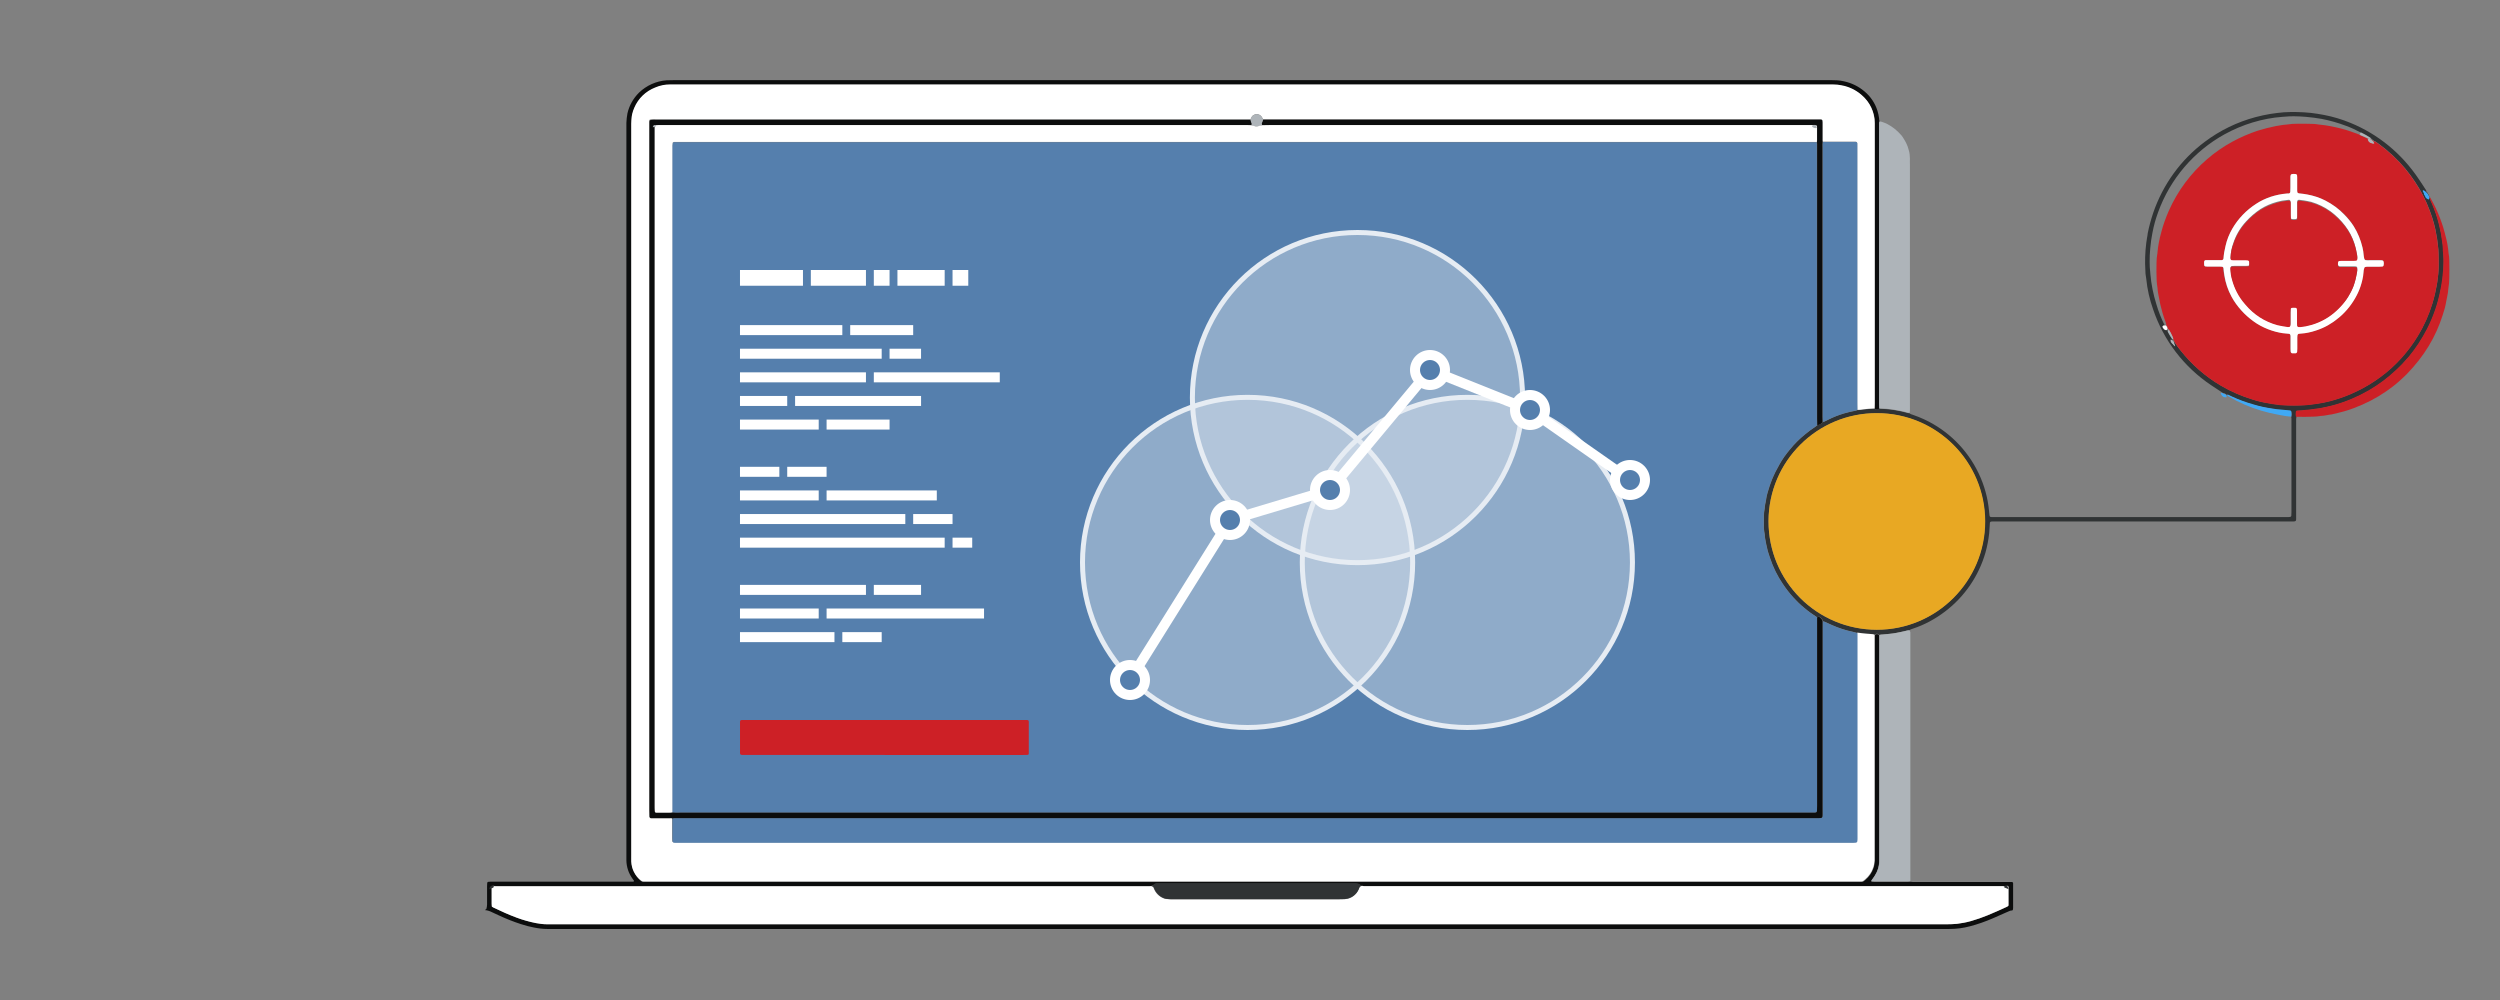 <?xml version="1.0" encoding="UTF-8"?>
<svg width="250px" height="100px" viewBox="0 0 250 100" version="1.1" xmlns="http://www.w3.org/2000/svg" xmlns:xlink="http://www.w3.org/1999/xlink">
    <rect x="0" y="0" width="250" height="100" fill="#808080" stroke="none"/>
    <!-- Generator: Sketch 55.2 (78181) - https://sketchapp.com -->
    <title>img-icon-product-intent-light</title>
    <desc>Created with Sketch.</desc>
    <g id="img-icon-product-intent-light" stroke="none" stroke-width="1" fill="none" fill-rule="evenodd">
        <g id="img-intent-data-icon" transform="translate(146.5, 50.5) scale(-1, 1) translate(-146.5, -50.5) translate(48, 8)">
            <path d="M57.048,4.14 C57.078,4.037 57.092,3.934 57.092,3.832 C57.122,3.582 57.18,3.318 57.254,3.083 C57.489,2.32 57.944,1.644 58.546,1.145 C59.133,0.646 59.838,0.294 60.601,0.132 C60.836,0.073 61.071,0.044 61.306,0.029 C61.482,0.015 61.643,0.015 61.82,0.015 L62.392,0.015 L156.024,0.015 L177.619,0.015 C177.854,0.015 178.104,0.015 178.339,0.029 C179.366,0.103 180.35,0.543 181.098,1.263 C181.671,1.835 182.082,2.554 182.258,3.347 C182.317,3.655 182.346,3.964 182.361,4.272 L182.361,4.683 L182.361,77.645 L182.361,78.056 C182.346,78.702 182.141,79.319 181.774,79.832 C181.715,79.921 181.656,79.994 181.598,80.082 C181.598,80.082 181.612,80.111 181.612,80.126 C181.612,80.141 181.627,80.155 181.642,80.155 C181.671,80.155 181.715,80.17 181.744,80.17 L195.676,80.17 C195.852,80.155 196.014,80.17 196.19,80.185 C196.234,80.199 196.278,80.244 196.278,80.288 C196.278,80.39 196.293,80.493 196.293,80.596 L196.293,82.446 C196.293,82.578 196.322,82.725 196.351,82.857 C196.366,82.915 196.41,82.93 196.454,82.945 L196.454,83.047 C196.44,83.047 196.425,83.018 196.41,83.018 C196.263,83.047 196.117,83.077 195.984,83.136 L195.192,83.503 C194.443,83.855 193.68,84.163 192.902,84.413 C192.476,84.56 192.05,84.662 191.61,84.75 C191.169,84.839 190.729,84.897 190.288,84.897 L189.775,84.897 L50.413,84.897 L50.046,84.897 C49.356,84.897 48.68,84.809 48.02,84.633 C47.227,84.427 46.449,84.149 45.7,83.826 C45.319,83.664 44.952,83.488 44.57,83.326 C44.408,83.253 44.262,83.194 44.1,83.121 C44.012,83.077 43.909,83.047 43.807,83.047 C43.748,83.047 43.718,83.003 43.704,82.945 C43.704,82.901 43.689,82.842 43.689,82.798 L43.689,80.478 L43.689,80.332 C43.689,80.258 43.748,80.199 43.807,80.199 L44.262,80.199 L53.437,80.199 C53.628,80.214 53.819,80.199 53.995,80.17 C54.068,80.17 54.127,80.185 54.2,80.185 L55.022,80.185 L57.547,80.185 C57.65,80.185 57.753,80.17 57.856,80.17 L57.885,80.082 C57.768,79.921 57.636,79.759 57.533,79.583 C57.254,79.142 57.092,78.643 57.092,78.13 L57.092,77.513 L57.092,56.3 L57.092,55.536 C57.136,55.463 57.21,55.419 57.283,55.419 C57.386,55.404 57.474,55.463 57.518,55.536 L57.518,56.094 L57.518,77.586 L57.518,78.1 C57.533,78.364 57.577,78.614 57.665,78.849 C57.812,79.289 58.091,79.671 58.443,79.979 C58.707,80.199 58.678,80.199 58.986,80.199 L180.643,80.199 C180.731,80.199 180.82,80.17 180.878,80.111 C181.465,79.642 181.818,78.952 181.847,78.203 C181.862,77.968 181.847,77.718 181.847,77.484 L181.847,4.933 L181.847,4.419 C181.847,4.301 181.847,4.184 181.832,4.066 C181.818,3.641 181.715,3.215 181.539,2.819 C181.142,1.894 180.394,1.16 179.454,0.807 C178.984,0.617 178.471,0.514 177.957,0.499 L61.687,0.499 C61.394,0.499 61.1,0.528 60.821,0.587 C60.073,0.719 59.383,1.057 58.81,1.556 C57.988,2.246 57.503,3.274 57.503,4.36 L57.503,4.668 L57.503,32.385 C57.503,32.561 57.503,32.723 57.518,32.899 L57.386,32.958 C57.327,32.987 57.254,32.987 57.195,32.958 L57.063,32.899 C57.063,32.708 57.078,32.517 57.078,32.341 L57.078,4.815 L57.078,4.345 C57.063,4.257 57.063,4.199 57.048,4.14 Z M44.394,80.596 C44.364,80.581 44.335,80.581 44.306,80.566 C44.232,80.552 44.159,80.596 44.13,80.669 L44.13,82.211 L44.13,82.519 C44.13,82.578 44.174,82.607 44.218,82.636 C44.232,82.651 44.247,82.651 44.262,82.666 C44.922,82.959 45.568,83.268 46.229,83.532 C46.772,83.752 47.315,83.943 47.873,84.104 C48.328,84.237 48.798,84.325 49.282,84.383 C49.62,84.413 49.972,84.427 50.31,84.427 L190.259,84.427 C190.641,84.427 191.008,84.383 191.389,84.31 C192.05,84.178 192.696,84.002 193.313,83.767 C194.105,83.473 194.869,83.136 195.617,82.769 C195.661,82.739 195.706,82.71 195.75,82.695 C195.779,82.68 195.808,82.651 195.808,82.622 C195.808,82.534 195.823,82.446 195.823,82.372 L195.823,80.669 C195.808,80.596 195.72,80.552 195.647,80.566 C195.617,80.566 195.588,80.581 195.559,80.596 C195.515,80.611 195.456,80.611 195.412,80.611 L194.942,80.611 L130.48,80.611 L130.01,80.611 C129.966,80.611 129.908,80.596 129.864,80.596 C129.79,80.552 129.687,80.552 129.629,80.493 C129.541,80.405 129.423,80.361 129.306,80.376 L109.384,80.376 C109.34,80.376 109.282,80.376 109.237,80.39 C109.193,80.405 109.135,80.42 109.091,80.434 C109.003,80.522 108.9,80.581 108.782,80.611 C108.738,80.625 108.68,80.625 108.636,80.64 L108.166,80.64 L45.01,80.64 L44.555,80.64 C44.497,80.625 44.453,80.611 44.394,80.596 Z" id="Shape" fill="#0C0D0D" fill-rule="nonzero"></path>
            <path d="M57.518,55.492 C57.474,55.404 57.371,55.36 57.283,55.375 C57.21,55.375 57.136,55.419 57.092,55.492 C56.975,55.463 56.858,55.448 56.74,55.448 C56.285,55.404 55.83,55.375 55.375,55.287 C55.066,55.228 54.773,55.169 54.479,55.096 C54.347,55.052 54.215,55.022 54.083,55.022 C53.965,54.949 53.833,54.905 53.701,54.861 C52.541,54.479 51.47,53.892 50.501,53.158 C48.548,51.675 47.124,49.605 46.449,47.242 C46.273,46.611 46.155,45.979 46.082,45.333 C46.053,44.981 46.023,44.614 46.009,44.262 C45.994,44.218 45.965,44.174 45.906,44.159 C45.832,44.159 45.774,44.144 45.7,44.144 L45.128,44.144 L16.134,44.144 L15.62,44.144 C15.473,44.144 15.385,44.1 15.385,43.939 L15.385,43.469 L15.385,34.367 L15.385,33.912 C15.385,33.839 15.37,33.78 15.356,33.706 C15.385,33.545 15.385,33.369 15.37,33.193 C15.37,33.178 15.37,33.163 15.356,33.149 C15.326,33.119 15.312,33.09 15.282,33.09 C15.106,33.075 14.945,33.075 14.769,33.06 C14.592,33.046 14.387,33.016 14.211,33.002 C13.814,32.987 13.433,32.899 13.036,32.855 C12.552,32.752 12.067,32.664 11.583,32.532 C10.364,32.194 9.19,31.695 8.089,31.064 C7.105,30.491 6.195,29.816 5.373,29.038 C4.918,28.598 4.478,28.142 4.066,27.658 C3.377,26.821 2.775,25.926 2.29,24.957 C1.63,23.694 1.174,22.344 0.91,20.949 C0.851,20.699 0.807,20.45 0.778,20.186 C0.749,19.995 0.719,19.819 0.705,19.628 C0.69,19.422 0.661,19.217 0.646,19.011 C0.631,18.908 0.631,18.806 0.631,18.703 C0.602,18.16 0.617,17.602 0.675,17.059 L0.675,16.956 C0.69,16.633 0.719,16.31 0.778,15.987 C0.822,15.576 0.896,15.18 0.998,14.783 C1.145,14.152 1.321,13.521 1.556,12.919 C1.688,12.566 1.835,12.214 1.997,11.877 C2.026,11.818 2.041,11.744 2.026,11.671 L2.026,11.671 C2.114,11.642 2.158,11.554 2.129,11.465 L2.129,11.465 C2.217,11.436 2.261,11.348 2.246,11.26 L2.246,11.275 C2.334,11.231 2.393,11.142 2.378,11.04 C2.628,10.658 2.877,10.262 3.142,9.88 C4.83,7.355 7.193,5.417 9.953,4.287 C10.805,3.934 11.686,3.67 12.596,3.494 C13.036,3.406 13.477,3.347 13.917,3.288 C14.827,3.2 15.737,3.171 16.633,3.23 C17.073,3.274 17.514,3.318 17.954,3.391 C18.468,3.479 18.967,3.582 19.452,3.714 C21.272,4.199 22.99,5.035 24.502,6.166 C26.909,7.957 28.715,10.453 29.684,13.301 C29.904,13.961 30.095,14.651 30.227,15.326 C30.256,15.649 30.345,15.972 30.374,16.295 C30.491,17.22 30.521,18.145 30.462,19.07 C30.462,19.275 30.447,19.481 30.403,19.687 C30.389,19.76 30.389,19.819 30.374,19.892 C30.271,20.934 30.036,21.962 29.684,22.946 C28.642,26.043 26.601,28.7 23.885,30.521 C23.489,30.785 23.078,31.049 22.681,31.313 C22.579,31.299 22.476,31.343 22.432,31.431 L22.432,31.431 C22.329,31.446 22.329,31.446 22.314,31.519 L22.314,31.519 C22.27,31.504 22.212,31.504 22.168,31.519 L21.801,31.695 C21.096,32.018 20.377,32.282 19.642,32.488 C19.026,32.664 18.38,32.796 17.749,32.899 C17.47,32.958 17.176,32.987 16.883,33.002 C16.574,33.031 16.266,33.06 15.972,33.09 C15.928,33.104 15.884,33.134 15.87,33.193 C15.84,33.369 15.84,33.53 15.87,33.706 C15.87,33.765 15.855,33.809 15.855,33.853 L15.855,34.161 L15.855,43.219 C15.855,43.337 15.855,43.454 15.87,43.586 C15.884,43.63 15.914,43.674 15.972,43.689 C16.031,43.689 16.075,43.704 16.119,43.704 L45.289,43.704 L45.862,43.704 C46.009,43.704 46.038,43.645 46.053,43.513 C46.067,43.381 46.082,43.249 46.097,43.102 C46.214,41.795 46.566,40.533 47.124,39.358 C48.255,36.965 50.193,35.042 52.6,33.927 C52.953,33.765 53.32,33.618 53.701,33.486 C53.833,33.457 53.965,33.398 54.068,33.325 C54.186,33.325 54.303,33.295 54.421,33.251 C54.817,33.149 55.213,33.06 55.624,33.002 C56.109,32.928 56.608,32.884 57.107,32.87 L57.239,32.928 C57.298,32.958 57.371,32.958 57.43,32.928 L57.562,32.87 C57.929,32.884 58.311,32.914 58.678,32.958 C58.883,32.987 59.089,33.016 59.28,33.016 C59.324,33.046 59.383,33.06 59.427,33.075 C59.838,33.149 60.234,33.237 60.616,33.354 C61.174,33.516 61.717,33.736 62.231,34 C62.348,34.059 62.48,34.132 62.598,34.176 C62.642,34.191 62.7,34.206 62.744,34.206 C62.774,34.264 62.818,34.323 62.862,34.352 C62.979,34.44 63.126,34.499 63.273,34.528 C63.346,34.587 63.405,34.646 63.478,34.69 C63.831,34.925 64.183,35.174 64.506,35.453 C65.049,35.894 65.548,36.393 65.989,36.936 C66.385,37.406 66.752,37.905 67.046,38.448 C67.325,38.933 67.589,39.446 67.794,39.96 C67.956,40.357 68.088,40.768 68.206,41.179 C68.308,41.487 68.367,41.81 68.411,42.133 C68.411,42.177 68.426,42.236 68.44,42.28 C68.484,42.427 68.499,42.588 68.514,42.735 C68.514,42.823 68.528,42.911 68.543,42.984 C68.587,43.19 68.602,43.396 68.602,43.601 L68.602,44.526 C68.617,44.82 68.587,45.113 68.528,45.392 C68.514,45.421 68.514,45.465 68.514,45.495 C68.514,45.788 68.426,46.067 68.382,46.361 C68.294,46.684 68.25,47.036 68.132,47.359 C68.073,47.521 68.029,47.682 67.971,47.844 C67.677,48.739 67.251,49.591 66.723,50.369 C66.4,50.853 66.047,51.323 65.651,51.749 C65.313,52.116 64.961,52.468 64.579,52.776 C64.168,53.129 63.713,53.452 63.258,53.745 C63.229,53.701 63.185,53.672 63.141,53.657 C63.097,53.657 63.038,53.672 63.009,53.701 C62.95,53.76 62.891,53.819 62.832,53.863 C62.759,53.936 62.715,54.024 62.715,54.127 C62.671,54.127 62.612,54.142 62.568,54.156 C62.319,54.274 62.069,54.391 61.82,54.494 C61.13,54.802 60.41,55.037 59.676,55.184 C59.529,55.213 59.383,55.257 59.236,55.301 L59.089,55.301 C58.854,55.345 58.619,55.375 58.384,55.389 C58.149,55.404 57.915,55.434 57.68,55.448 C57.65,55.448 57.592,55.463 57.518,55.492 Z M7.737,6.004 C7.663,6.004 7.604,6.048 7.575,6.107 C7.546,6.107 7.516,6.122 7.472,6.136 C7.355,6.21 7.252,6.298 7.135,6.371 C6.151,7.091 5.256,7.927 4.478,8.852 C3.788,9.689 3.186,10.585 2.687,11.554 C2.437,12.038 2.217,12.537 2.026,13.051 C1.703,13.888 1.468,14.739 1.336,15.62 C1.263,15.899 1.263,16.193 1.218,16.486 C1.174,16.78 1.145,17.059 1.145,17.352 C1.145,17.617 1.13,17.866 1.13,18.116 C1.116,18.703 1.145,19.275 1.233,19.863 C1.248,19.951 1.248,20.039 1.263,20.112 C1.277,20.186 1.277,20.244 1.292,20.318 C1.409,20.993 1.556,21.654 1.762,22.314 C2.114,23.459 2.598,24.56 3.23,25.588 C3.699,26.351 4.228,27.071 4.815,27.731 C5.476,28.48 6.21,29.141 7.017,29.728 C7.751,30.271 8.529,30.741 9.351,31.123 C10.041,31.46 10.761,31.739 11.509,31.959 C12.258,32.194 13.036,32.341 13.829,32.429 C13.902,32.429 13.961,32.444 14.035,32.459 C14.181,32.473 14.343,32.503 14.49,32.503 C15.238,32.547 16.002,32.547 16.75,32.503 C16.839,32.503 16.927,32.503 17,32.488 C17.352,32.415 17.719,32.415 18.072,32.326 C18.63,32.238 19.187,32.121 19.716,31.945 C20.832,31.607 21.903,31.152 22.916,30.55 C24.472,29.64 25.838,28.436 26.953,27.027 C27.159,26.792 27.335,26.542 27.497,26.278 C27.555,26.249 27.585,26.19 27.599,26.117 L27.599,26.131 C27.673,26.087 27.717,26.014 27.717,25.926 L27.717,25.926 C27.746,25.911 27.79,25.896 27.805,25.882 C27.966,25.647 28.113,25.397 28.245,25.148 C28.26,25.118 28.245,25.089 28.245,25.045 C28.333,25.001 28.377,24.883 28.348,24.781 L28.348,24.781 C28.392,24.766 28.436,24.751 28.451,24.707 C28.465,24.663 28.48,24.649 28.495,24.619 C28.509,24.59 28.524,24.56 28.509,24.531 C28.509,24.502 28.465,24.487 28.451,24.472 L28.451,24.487 C28.539,24.516 28.539,24.516 28.568,24.472 C28.891,23.812 29.155,23.136 29.361,22.432 C29.669,21.448 29.875,20.435 29.963,19.422 C29.963,19.349 29.978,19.29 29.978,19.217 C30.022,18.879 30.036,18.527 30.036,18.189 C30.036,17.749 30.022,17.294 29.978,16.853 C29.934,16.325 29.86,15.796 29.757,15.282 C29.625,14.578 29.434,13.888 29.185,13.212 C27.981,9.895 25.617,7.12 22.52,5.417 C21.639,4.933 20.699,4.536 19.731,4.243 C18.762,3.949 17.763,3.758 16.765,3.685 C16.692,3.685 16.633,3.67 16.56,3.67 C16.251,3.641 15.943,3.626 15.635,3.626 C15.224,3.626 14.813,3.655 14.402,3.685 C13.873,3.729 13.345,3.802 12.831,3.89 C11.994,4.052 11.172,4.287 10.364,4.595 C9.88,4.771 9.41,4.991 8.955,5.241 C8.926,5.241 8.896,5.241 8.852,5.256 C8.544,5.402 8.25,5.579 7.957,5.769 C7.927,5.784 7.913,5.828 7.927,5.858 L7.927,5.858 C7.839,5.858 7.751,5.902 7.737,6.004 C7.722,5.99 7.722,5.99 7.737,6.004 L7.737,6.004 Z M68.147,44.144 C68.147,38.169 63.302,33.325 57.327,33.325 C51.352,33.325 46.508,38.169 46.508,44.144 C46.508,50.119 51.352,54.964 57.327,54.964 C60.205,54.964 62.965,53.819 65.005,51.778 C67.016,49.752 68.147,47.007 68.147,44.144 Z" id="Shape" fill="#303334" fill-rule="nonzero"></path>
            <path d="M57.078,32.84 C56.579,32.855 56.094,32.884 55.595,32.972 C55.184,33.031 54.788,33.119 54.391,33.222 C54.274,33.266 54.156,33.281 54.039,33.295 C54.024,33.207 54.009,33.119 54.009,33.046 L54.009,32.591 L54.009,8.441 C54.009,8.25 54.024,8.06 54.009,7.869 C54.009,7.575 54.039,7.282 54.127,7.003 C54.186,6.753 54.274,6.518 54.391,6.283 C54.494,6.078 54.626,5.872 54.758,5.667 C54.788,5.623 54.817,5.579 54.846,5.549 C55.052,5.314 55.272,5.094 55.507,4.903 C55.742,4.712 55.977,4.566 56.241,4.419 C56.432,4.331 56.608,4.243 56.813,4.184 C56.887,4.155 56.975,4.14 57.063,4.155 C57.078,4.199 57.078,4.257 57.092,4.301 L57.092,4.771 L57.092,32.297 C57.092,32.459 57.078,32.649 57.078,32.84 Z" id="Shape" fill="#AEB4B9" fill-rule="nonzero"></path>
            <path d="M54.054,55.022 C54.186,55.037 54.318,55.052 54.45,55.096 C54.744,55.169 55.052,55.228 55.345,55.287 C55.801,55.375 56.256,55.404 56.711,55.448 C56.828,55.448 56.946,55.463 57.063,55.492 L57.063,56.256 L57.063,77.469 L57.063,78.085 C57.063,78.599 57.225,79.113 57.503,79.539 C57.606,79.715 57.738,79.877 57.856,80.038 L57.826,80.126 C57.724,80.126 57.621,80.141 57.518,80.141 L54.993,80.141 L54.171,80.141 C54.098,80.141 54.039,80.126 53.965,80.126 L53.965,79.363 L53.965,55.771 L53.965,55.213 C54.009,55.14 54.024,55.081 54.054,55.022 Z" id="Shape" fill="#AEB4B9" fill-rule="nonzero"></path>
            <path d="M2.07,11.656 C2.085,11.73 2.07,11.788 2.041,11.862 C1.879,12.199 1.747,12.552 1.6,12.904 C1.365,13.506 1.174,14.123 1.042,14.769 C0.94,15.165 0.866,15.576 0.822,15.972 C0.763,16.295 0.719,16.618 0.719,16.941 L0.719,17.044 C0.661,17.587 0.646,18.13 0.675,18.688 C0.675,18.791 0.69,18.894 0.69,18.997 C0.705,19.202 0.734,19.408 0.749,19.613 C0.763,19.804 0.778,19.995 0.822,20.171 C0.851,20.421 0.896,20.685 0.954,20.934 C1.218,22.329 1.674,23.68 2.334,24.942 C2.833,25.896 3.421,26.807 4.111,27.643 C4.522,28.128 4.947,28.583 5.417,29.009 C6.239,29.787 7.149,30.462 8.133,31.035 C9.234,31.666 10.408,32.165 11.627,32.503 C12.097,32.635 12.596,32.737 13.08,32.826 C13.477,32.855 13.858,32.958 14.255,32.972 C14.446,32.972 14.636,33.016 14.813,33.031 C14.989,33.046 15.15,33.046 15.326,33.06 C15.356,33.06 15.385,33.104 15.4,33.119 C15.415,33.134 15.415,33.149 15.415,33.163 C15.444,33.339 15.444,33.501 15.4,33.677 C14.798,33.692 14.196,33.692 13.609,33.662 C13.403,33.662 13.198,33.633 12.992,33.604 C12.948,33.589 12.889,33.589 12.845,33.589 C12.508,33.574 12.17,33.472 11.832,33.442 C11.421,33.339 10.996,33.251 10.585,33.134 C10.262,33.046 9.939,32.928 9.616,32.811 C8.471,32.385 7.384,31.827 6.386,31.137 C5.916,30.814 5.476,30.477 5.05,30.095 C4.801,29.86 4.536,29.64 4.301,29.39 C3.479,28.539 2.745,27.614 2.129,26.601 C1.541,25.632 1.072,24.59 0.734,23.518 C0.573,23.048 0.44,22.564 0.367,22.079 C0.294,21.83 0.279,21.58 0.22,21.331 C0.206,21.243 0.191,21.169 0.191,21.081 C0.176,20.993 0.176,20.905 0.161,20.832 C0.103,20.494 0.073,20.142 0.073,19.804 C0.059,19.217 0.059,18.644 0.073,18.057 C0.073,17.837 0.088,17.617 0.132,17.396 C0.147,17.367 0.147,17.323 0.147,17.294 C0.191,16.75 0.279,16.207 0.426,15.679 C0.573,15.062 0.749,14.46 0.984,13.858 C1.248,13.139 1.585,12.434 1.967,11.774 C1.982,11.744 2.011,11.715 2.041,11.7 C1.997,11.656 2.041,11.642 2.07,11.656 Z" id="Shape" fill="#CD2026" fill-rule="nonzero"></path>
            <path d="M15.87,33.662 C15.84,33.486 15.84,33.325 15.87,33.149 C15.884,33.104 15.928,33.06 15.972,33.046 C16.281,33.016 16.589,32.987 16.883,32.958 C17.176,32.943 17.455,32.914 17.749,32.855 C18.395,32.767 19.026,32.635 19.642,32.444 C20.377,32.238 21.111,31.974 21.801,31.651 L22.168,31.475 C22.212,31.46 22.27,31.46 22.314,31.475 C22.3,31.504 22.285,31.534 22.256,31.563 C22.212,31.592 22.182,31.622 22.123,31.651 C21.111,32.253 20.024,32.723 18.894,33.06 C18.351,33.222 17.807,33.354 17.25,33.457 C16.794,33.56 16.237,33.648 15.87,33.662 Z" id="Shape" fill="#40A9F5" fill-rule="nonzero"></path>
            <path d="M22.432,31.705 C22.52,31.405 22.726,31.255 22.932,31.305 C22.844,31.605 22.638,31.755 22.432,31.705 Z" id="Shape" fill="#40A9F5" fill-rule="nonzero"></path>
            <path d="M2.458,11.451 C2.558,11.665 2.408,11.879 2.108,11.951 C2.008,11.629 2.008,11.594 2.458,11.451 Z" id="Shape" fill="#40A9F5" fill-rule="nonzero"></path>
            <path d="M2.585,11.245 C2.685,11.46 2.485,11.674 2.185,11.745 C2.085,11.567 2.185,11.317 2.485,11.245 L2.585,11.245 Z" id="Shape" fill="#40A9F5" fill-rule="nonzero"></path>
            <path d="M2.711,11.01 C2.761,11.229 2.561,11.417 2.261,11.51 C2.261,11.323 2.411,11.104 2.711,11.01 Z" id="Shape" fill="#40A9F5" fill-rule="nonzero"></path>
            <path d="M22.329,31.716 C22.379,31.416 22.379,31.416 22.729,31.416 C22.679,31.666 22.579,31.766 22.329,31.716 Z" id="Shape" fill="#40A9F5" fill-rule="nonzero"></path>
            <path d="M59.265,32.987 C59.06,32.987 58.854,32.972 58.663,32.928 C58.296,32.884 57.915,32.855 57.547,32.84 C57.547,32.664 57.533,32.503 57.533,32.326 L57.533,4.61 L57.533,4.301 C57.533,3.215 58.017,2.202 58.839,1.497 C59.412,0.998 60.102,0.661 60.851,0.528 C61.13,0.47 61.423,0.44 61.717,0.44 L177.986,0.44 C178.5,0.44 179.014,0.543 179.484,0.749 C180.423,1.116 181.172,1.835 181.568,2.76 C181.744,3.156 181.847,3.567 181.862,4.008 C181.862,4.125 181.877,4.243 181.877,4.36 L181.877,4.874 L181.877,77.425 L181.877,78.144 C181.847,78.893 181.495,79.583 180.908,80.053 C180.849,80.111 180.761,80.141 180.673,80.141 L59.016,80.141 C58.693,80.141 58.722,80.141 58.472,79.921 C58.12,79.627 57.841,79.231 57.694,78.79 C57.606,78.555 57.562,78.291 57.547,78.041 L57.547,77.528 L57.547,56.035 L57.547,55.463 C57.606,55.448 57.68,55.434 57.738,55.419 C57.973,55.389 58.208,55.375 58.443,55.36 C58.678,55.345 58.913,55.316 59.148,55.272 L59.294,55.272 L59.294,56.035 L59.294,75.414 L59.294,75.883 C59.294,75.957 59.294,76.016 59.309,76.089 C59.324,76.162 59.368,76.206 59.441,76.221 C59.647,76.236 59.852,76.25 60.058,76.236 L177.017,76.236 L177.531,76.236 C177.575,76.236 177.634,76.221 177.678,76.221 C177.722,76.206 177.766,76.162 177.781,76.118 C177.781,76.016 177.795,75.913 177.795,75.81 L177.795,73.799 C177.898,73.769 178.001,73.755 178.104,73.769 L179.601,73.769 L179.953,73.769 C180.027,73.769 180.085,73.711 180.085,73.652 C180.085,73.446 180.1,73.241 180.1,73.035 L180.1,4.668 L180.1,4.316 L180.1,4.155 C180.1,4.096 180.085,4.081 180.085,4.052 C180.071,4.008 180.041,3.964 179.983,3.949 C179.792,3.934 179.601,3.92 179.425,3.934 L120.468,3.934 L119.954,3.934 C119.91,3.846 119.866,3.758 119.822,3.67 C119.793,3.626 119.763,3.582 119.719,3.553 C119.646,3.494 119.543,3.45 119.455,3.421 C119.367,3.391 119.294,3.391 119.206,3.421 C119.015,3.465 118.868,3.582 118.78,3.758 C118.75,3.817 118.721,3.876 118.692,3.934 L118.178,3.934 L62.935,3.934 C62.906,3.934 62.862,3.934 62.832,3.949 C62.803,3.964 62.774,3.993 62.759,4.022 C62.744,4.096 62.744,4.155 62.744,4.228 L62.744,5.813 C62.744,5.931 62.744,6.048 62.73,6.166 L59.588,6.166 L59.441,6.166 C59.353,6.166 59.28,6.239 59.28,6.327 L59.28,6.9 L59.28,32.341 C59.265,32.576 59.265,32.782 59.265,32.987 Z" id="Shape" fill="#FFFFFF" fill-rule="nonzero"></path>
            <path d="M195.838,80.669 L195.838,82.372 C195.838,82.46 195.823,82.548 195.823,82.622 C195.823,82.651 195.808,82.695 195.764,82.695 C195.72,82.725 195.676,82.754 195.632,82.769 C194.869,83.136 194.12,83.473 193.327,83.767 C192.696,84.002 192.065,84.178 191.404,84.31 C191.037,84.383 190.655,84.427 190.274,84.427 L50.339,84.427 C50.002,84.427 49.649,84.413 49.312,84.383 C48.842,84.325 48.372,84.237 47.902,84.104 C47.345,83.943 46.787,83.752 46.258,83.532 C45.598,83.268 44.937,82.959 44.291,82.666 C44.276,82.666 44.262,82.651 44.247,82.636 C44.203,82.607 44.159,82.578 44.159,82.519 L44.159,82.211 L44.159,80.669 C44.218,80.655 44.276,80.64 44.335,80.625 C44.364,80.611 44.394,80.596 44.408,80.596 C44.453,80.611 44.511,80.611 44.555,80.611 L45.01,80.611 L108.166,80.611 L108.636,80.611 C108.68,80.611 108.738,80.596 108.782,80.581 C108.826,80.596 108.885,80.611 108.929,80.625 C108.973,80.64 109.017,80.669 109.047,80.713 C109.091,80.801 109.12,80.904 109.164,80.992 C109.414,81.521 109.913,81.873 110.5,81.917 C110.706,81.932 110.911,81.932 111.117,81.932 L127.559,81.932 L127.97,81.932 C128.102,81.932 128.249,81.902 128.381,81.902 C128.425,81.902 128.484,81.888 128.528,81.873 C128.953,81.741 129.32,81.447 129.526,81.051 C129.585,80.948 129.614,80.831 129.673,80.728 C129.687,80.699 129.717,80.684 129.746,80.669 C129.79,80.64 129.834,80.625 129.893,80.611 C129.937,80.625 129.996,80.625 130.04,80.625 L130.509,80.625 L195.001,80.625 L195.471,80.625 C195.515,80.625 195.573,80.611 195.617,80.611 C195.661,80.625 195.706,80.64 195.75,80.655 C195.794,80.669 195.794,80.669 195.838,80.669 Z" id="Shape" fill="#FFFFFF" fill-rule="nonzero"></path>
            <path d="M129.864,80.596 C129.82,80.611 129.761,80.625 129.717,80.655 C129.687,80.669 129.658,80.684 129.643,80.713 C129.599,80.816 129.555,80.934 129.497,81.036 C129.276,81.433 128.924,81.726 128.498,81.858 C128.454,81.873 128.396,81.888 128.351,81.888 C128.219,81.902 128.087,81.917 127.94,81.917 L127.529,81.917 L111.102,81.917 C110.896,81.917 110.691,81.917 110.485,81.902 C109.913,81.858 109.399,81.506 109.149,80.978 C109.105,80.889 109.076,80.787 109.032,80.699 C109.003,80.655 108.959,80.625 108.915,80.611 C108.87,80.596 108.812,80.581 108.768,80.566 C108.885,80.537 108.988,80.478 109.076,80.39 C109.12,80.376 109.179,80.346 109.223,80.346 C109.267,80.346 109.326,80.332 109.37,80.332 L129.306,80.332 C129.423,80.317 129.541,80.361 129.629,80.449 C129.687,80.552 129.79,80.566 129.864,80.596 Z" id="Shape" fill="#303334" fill-rule="nonzero"></path>
            <path d="M44.644,80.673 C44.585,80.723 44.527,80.773 44.497,80.773 C44.38,80.823 44.262,80.873 44.144,80.923 C44.174,80.673 44.321,80.523 44.497,80.573 C44.527,80.623 44.585,80.673 44.644,80.673 Z" id="Shape" fill="#303334" fill-rule="nonzero"></path>
            <path d="M196.073,80.923 C195.99,80.873 195.907,80.823 195.823,80.823 C195.74,80.823 195.657,80.723 195.573,80.673 C195.629,80.623 195.685,80.623 195.74,80.573 C195.879,80.523 196.046,80.673 196.073,80.923 Z" id="Shape" fill="#303334" fill-rule="nonzero"></path>
            <path d="M63.288,53.745 C63.743,53.452 64.198,53.129 64.609,52.776 C64.991,52.468 65.358,52.116 65.68,51.749 C66.077,51.323 66.429,50.853 66.752,50.369 C67.281,49.591 67.692,48.739 68,47.844 C68.059,47.682 68.103,47.521 68.161,47.359 C68.279,47.036 68.323,46.699 68.411,46.361 C68.44,46.067 68.543,45.788 68.543,45.495 C68.543,45.465 68.543,45.421 68.558,45.392 C68.617,45.113 68.646,44.82 68.631,44.526 L68.631,43.601 C68.631,43.396 68.617,43.19 68.573,42.984 C68.558,42.896 68.543,42.808 68.543,42.735 C68.543,42.573 68.514,42.427 68.47,42.28 C68.455,42.236 68.44,42.177 68.44,42.133 C68.396,41.81 68.323,41.487 68.235,41.179 C68.117,40.768 67.985,40.357 67.824,39.96 C67.604,39.432 67.354,38.933 67.075,38.448 C66.767,37.905 66.415,37.406 66.018,36.936 C65.578,36.393 65.079,35.894 64.535,35.453 C64.212,35.174 63.86,34.925 63.508,34.69 C63.434,34.646 63.376,34.587 63.302,34.528 C63.302,34.308 63.317,34.088 63.317,33.868 L63.317,6.944 L63.317,6.43 C63.317,6.357 63.332,6.298 63.332,6.225 L64.095,6.225 L176.9,6.225 L177.575,6.225 C177.604,6.225 177.649,6.225 177.678,6.239 C177.707,6.254 177.737,6.283 177.751,6.313 C177.781,6.503 177.781,6.694 177.781,6.87 L177.781,73.256 C177.546,73.285 177.296,73.285 177.061,73.27 L63.743,73.27 L63.537,73.27 C63.508,73.27 63.464,73.256 63.434,73.256 C63.361,73.241 63.317,73.182 63.302,73.123 C63.302,72.933 63.288,72.742 63.288,72.566 L63.288,54.421 L63.288,53.745 Z" id="Shape" fill="#557FAD" fill-rule="nonzero"></path>
            <g id="Group-2" transform="translate(108.5, 40) scale(-1, 1) translate(-108.5, -40) translate(80, 15)">
                <g id="Group-8" fill="#FFFFFF" fill-opacity="0.4" opacity="0.85" stroke="#FFFFFF" stroke-width="0.5">
                    <g id="Group">
                        <circle id="Oval-Copy-13" cx="16.758" cy="33.242" r="16.508"></circle>
                        <circle id="Oval-Copy-11" cx="38.736" cy="33.242" r="16.508"></circle>
                        <circle id="Oval-Copy-12" cx="27.747" cy="16.758" r="16.508"></circle>
                    </g>
                </g>
                <g id="Group-3" transform="translate(3, 12)" fill-rule="nonzero">
                    <polyline id="Line" stroke="#FFFFFF" stroke-linecap="square" points="2 33 12 17 22 14 32 2 42 6 52 13"></polyline>
                    <g id="Group" transform="translate(0, 31)">
                        <circle id="Combined-Shape" fill="#FFFFFF" cx="2" cy="2" r="2"></circle>
                        <circle id="Oval-9-Copy" fill="#557FAD" cx="2" cy="2" r="1"></circle>
                    </g>
                    <g id="Group-Copy" transform="translate(10, 15)">
                        <circle id="Combined-Shape" fill="#FFFFFF" cx="2" cy="2" r="2"></circle>
                        <circle id="Oval-9-Copy" fill="#557FAD" cx="2" cy="2" r="1"></circle>
                    </g>
                    <g id="Group-Copy-2" transform="translate(20, 12)">
                        <circle id="Combined-Shape" fill="#FFFFFF" cx="2" cy="2" r="2"></circle>
                        <circle id="Oval-9-Copy" fill="#557FAD" cx="2" cy="2" r="1"></circle>
                    </g>
                    <g id="Group-Copy-3" transform="translate(30, 0)">
                        <circle id="Combined-Shape" fill="#FFFFFF" cx="2" cy="2" r="2"></circle>
                        <circle id="Oval-9-Copy" fill="#557FAD" cx="2" cy="2" r="1"></circle>
                    </g>
                    <g id="Group-Copy-4" transform="translate(40, 4)">
                        <circle id="Combined-Shape" fill="#FFFFFF" cx="2" cy="2" r="2"></circle>
                        <circle id="Oval-9-Copy" fill="#557FAD" cx="2" cy="2" r="1"></circle>
                    </g>
                    <g id="Group-Copy-5" transform="translate(50, 11)">
                        <circle id="Combined-Shape" fill="#FFFFFF" cx="2" cy="2" r="2"></circle>
                        <circle id="Oval-9-Copy" fill="#557FAD" cx="2" cy="2" r="1"></circle>
                    </g>
                </g>
            </g>
            <g id="Group-4" transform="translate(158.011, 37.5) scale(-1, 1) translate(-158.011, -37.5) translate(145.021, 19)" fill="#FFFFFF" fill-rule="nonzero">
                <rect id="Rectangle-25" x="0" y="5.511" width="10.234" height="1"></rect>
                <rect id="Rectangle-25-Copy" x="0" y="7.872" width="14.17" height="1"></rect>
                <rect id="Rectangle-25-Copy-2" x="0" y="10.234" width="12.596" height="1"></rect>
                <rect id="Rectangle-25-Copy-3" x="0" y="12.596" width="4.723" height="1"></rect>
                <rect id="Rectangle-25-Copy-4" x="0" y="14.957" width="7.872" height="1"></rect>
                <rect id="Rectangle-25-Copy-5" x="0" y="19.681" width="3.936" height="1"></rect>
                <rect id="Rectangle-25-Copy-6" x="0" y="22.043" width="7.872" height="1"></rect>
                <rect id="Rectangle-25-Copy-7" x="0" y="24.404" width="16.532" height="1"></rect>
                <rect id="Rectangle-25-Copy-8" x="0" y="26.766" width="20.468" height="1"></rect>
                <rect id="Rectangle-25-Copy-9" x="0" y="31.489" width="12.596" height="1"></rect>
                <rect id="Rectangle-25-Copy-10" x="0" y="33.851" width="7.872" height="1"></rect>
                <rect id="Rectangle-25-Copy-12" x="0" y="36.213" width="9.447" height="1"></rect>
                <rect id="Rectangle-25-Copy-24" x="11.021" y="5.511" width="6.298" height="1"></rect>
                <rect id="Rectangle-25-Copy-23" x="14.957" y="7.872" width="3.149" height="1"></rect>
                <rect id="Rectangle-25-Copy-11" x="0" y="0" width="6.298" height="1.574"></rect>
                <rect id="Rectangle-25-Copy-26" x="7.085" y="0" width="5.511" height="1.574"></rect>
                <rect id="Rectangle-25-Copy-25" x="13.383" y="0" width="1.574" height="1.574"></rect>
                <rect id="Rectangle-25-Copy-28" x="21.255" y="0" width="1.574" height="1.574"></rect>
                <rect id="Rectangle-25-Copy-27" x="15.745" y="0" width="4.723" height="1.574"></rect>
                <rect id="Rectangle-25-Copy-22" x="13.383" y="10.234" width="12.596" height="1"></rect>
                <rect id="Rectangle-25-Copy-21" x="5.511" y="12.596" width="12.596" height="1"></rect>
                <rect id="Rectangle-25-Copy-20" x="8.66" y="14.957" width="6.298" height="1"></rect>
                <rect id="Rectangle-25-Copy-19" x="4.723" y="19.681" width="3.936" height="1"></rect>
                <rect id="Rectangle-25-Copy-18" x="8.66" y="22.043" width="11.021" height="1"></rect>
                <rect id="Rectangle-25-Copy-17" x="17.319" y="24.404" width="3.936" height="1"></rect>
                <rect id="Rectangle-25-Copy-16" x="21.255" y="26.766" width="1.968" height="1"></rect>
                <rect id="Rectangle-25-Copy-15" x="13.383" y="31.489" width="4.723" height="1"></rect>
                <rect id="Rectangle-25-Copy-14" x="8.66" y="33.851" width="15.745" height="1"></rect>
                <rect id="Rectangle-25-Copy-13" x="10.234" y="36.213" width="3.936" height="1"></rect>
            </g>
            <path d="M156.534,67.497 L142.657,67.497 C142.51,67.503 142.362,67.5 142.215,67.487 C142.179,67.474 142.15,67.449 142.135,67.419 C142.135,67.397 142.123,67.376 142.121,67.354 L142.121,67.22 L142.121,64.282 C142.115,64.216 142.12,64.149 142.134,64.083 C142.14,64.062 142.188,64.015 142.211,64.012 C142.251,64.006 142.291,64.002 142.331,64 L142.736,64 L170.408,64 L170.813,64 C170.84,64.002 170.867,64.006 170.893,64.011 C170.93,64.023 170.96,64.046 170.979,64.075 C170.997,64.128 171.003,64.184 170.999,64.239 L170.999,67.243 C170.999,67.288 170.999,67.334 170.991,67.376 C170.981,67.432 170.928,67.477 170.861,67.487 C170.82,67.487 170.78,67.493 170.739,67.493 L156.534,67.493 L156.534,67.497 Z" id="Shape" fill="#CD2026" fill-rule="nonzero"></path>
            <path d="M27.482,26.307 C27.32,26.572 27.13,26.821 26.939,27.056 C25.823,28.465 24.458,29.669 22.902,30.579 C21.903,31.167 20.817,31.636 19.701,31.974 C19.158,32.15 18.615,32.268 18.057,32.356 C17.705,32.444 17.338,32.444 16.985,32.517 C16.897,32.532 16.809,32.532 16.736,32.532 C15.987,32.576 15.224,32.576 14.475,32.532 C14.328,32.517 14.167,32.503 14.02,32.488 C13.946,32.488 13.888,32.473 13.814,32.459 C13.036,32.37 12.258,32.224 11.495,31.989 C10.761,31.769 10.041,31.49 9.337,31.152 C8.515,30.756 7.737,30.286 7.003,29.757 C6.195,29.17 5.461,28.495 4.801,27.761 C4.213,27.1 3.67,26.381 3.215,25.617 C2.584,24.59 2.099,23.489 1.747,22.344 C1.556,21.683 1.409,21.022 1.292,20.347 C1.277,20.274 1.277,20.215 1.263,20.142 C1.248,20.068 1.248,19.965 1.233,19.892 C1.145,19.32 1.116,18.732 1.13,18.145 C1.13,17.881 1.13,17.631 1.145,17.382 C1.145,17.088 1.174,16.794 1.218,16.516 C1.263,16.222 1.277,15.928 1.336,15.649 C1.483,14.769 1.718,13.902 2.026,13.08 C2.217,12.566 2.437,12.067 2.687,11.583 C3.186,10.629 3.788,9.718 4.478,8.882 C5.256,7.942 6.151,7.12 7.135,6.401 C7.252,6.313 7.355,6.239 7.472,6.166 C7.502,6.151 7.531,6.136 7.575,6.136 C7.649,6.151 7.722,6.107 7.737,6.034 L7.737,6.034 L7.825,6.034 C7.883,6.034 7.942,5.99 7.942,5.916 L7.942,5.916 C8.03,5.931 8.118,5.931 8.192,5.887 C8.441,5.769 8.676,5.652 8.94,5.549 C8.984,5.52 9.028,5.491 9.058,5.461 C9.219,5.402 9.381,5.344 9.542,5.285 C10.13,5.065 10.746,4.874 11.363,4.742 C11.744,4.654 12.126,4.58 12.522,4.522 C12.684,4.492 12.86,4.492 13.036,4.463 C13.11,4.463 13.168,4.448 13.242,4.434 C13.403,4.404 13.579,4.389 13.756,4.389 C14.269,4.375 14.783,4.36 15.297,4.375 C15.62,4.375 15.943,4.389 16.266,4.448 C16.31,4.463 16.369,4.463 16.413,4.463 C16.75,4.478 17.088,4.566 17.426,4.61 C18.028,4.727 18.63,4.889 19.217,5.065 C20.098,5.358 20.949,5.725 21.756,6.166 C22.652,6.65 23.503,7.237 24.282,7.913 C25.926,9.322 27.232,11.084 28.113,13.066 C28.421,13.77 28.686,14.49 28.877,15.238 C29.067,15.914 29.199,16.604 29.258,17.308 C29.258,17.338 29.258,17.382 29.273,17.411 C29.317,17.675 29.346,17.954 29.346,18.233 C29.361,18.85 29.361,19.466 29.332,20.083 C29.332,20.2 29.317,20.318 29.302,20.435 C29.258,20.641 29.244,20.846 29.229,21.052 C29.199,21.257 29.17,21.463 29.126,21.654 C29.082,21.918 29.023,22.197 28.965,22.461 C28.832,23.034 28.671,23.592 28.465,24.135 C28.421,24.223 28.407,24.326 28.377,24.428 C28.363,24.487 28.377,24.531 28.407,24.575 L28.407,24.56 C28.363,24.56 28.319,24.56 28.289,24.619 C28.275,24.649 28.26,24.678 28.26,24.707 C28.231,24.766 28.245,24.839 28.304,24.869 L28.304,24.869 C28.216,24.839 28.216,24.839 28.157,24.927 C28.142,24.942 28.142,24.957 28.128,24.972 C28.113,24.986 28.098,25.001 28.098,25.001 C27.966,25.221 27.849,25.441 27.746,25.661 C27.717,25.72 27.687,25.779 27.673,25.852 L27.673,25.999 L27.673,25.999 C27.614,26.014 27.57,26.058 27.57,26.117 L27.57,26.205 L27.57,26.19 C27.511,26.19 27.482,26.249 27.482,26.307 Z M24.59,18.395 L24.59,18.292 L24.59,18.233 C24.59,18.101 24.516,18.028 24.414,18.028 L23.65,18.028 L23.034,18.028 L22.828,18.028 C22.74,18.028 22.667,17.954 22.652,17.866 C22.623,17.44 22.549,17.015 22.446,16.604 C22.3,16.002 22.079,15.429 21.771,14.886 C21.184,13.873 20.362,13.022 19.378,12.39 C18.938,12.097 18.453,11.862 17.954,11.7 C17.426,11.524 16.868,11.407 16.295,11.363 L16.193,11.363 L16.134,11.363 C16.046,11.363 15.972,11.289 15.972,11.201 C15.972,11.069 15.958,10.922 15.958,10.79 L15.958,9.66 C15.958,9.616 15.943,9.557 15.928,9.513 C15.914,9.484 15.899,9.454 15.855,9.44 C15.708,9.396 15.547,9.396 15.4,9.425 C15.356,9.44 15.312,9.484 15.297,9.528 C15.297,9.601 15.282,9.66 15.282,9.733 L15.282,10.614 L15.282,11.069 C15.282,11.128 15.268,11.172 15.268,11.216 C15.253,11.289 15.194,11.333 15.121,11.348 C14.827,11.377 14.548,11.407 14.255,11.465 C13.623,11.583 13.022,11.788 12.464,12.067 C11.759,12.42 11.128,12.875 10.57,13.433 C10.218,13.785 9.909,14.181 9.645,14.592 C9.234,15.238 8.94,15.958 8.764,16.721 C8.706,16.971 8.661,17.22 8.647,17.484 C8.632,17.602 8.617,17.719 8.588,17.837 C8.573,17.866 8.573,17.896 8.544,17.925 C8.529,17.954 8.5,17.984 8.471,17.984 C8.324,18.013 8.162,18.013 8.016,17.998 L6.885,17.998 C6.841,17.998 6.782,18.013 6.738,18.028 C6.709,18.042 6.68,18.057 6.665,18.101 C6.636,18.233 6.621,18.38 6.65,18.512 C6.665,18.585 6.724,18.63 6.797,18.63 C6.9,18.63 7.003,18.644 7.105,18.644 L8.294,18.644 C8.368,18.644 8.427,18.644 8.5,18.674 C8.529,18.688 8.559,18.703 8.573,18.747 C8.632,18.894 8.661,19.041 8.661,19.202 C8.676,19.452 8.72,19.716 8.779,19.965 C8.882,20.406 9.014,20.817 9.205,21.228 C9.586,22.05 10.115,22.799 10.775,23.43 C10.908,23.562 11.054,23.68 11.201,23.797 C11.847,24.34 12.581,24.751 13.389,25.016 C13.902,25.192 14.446,25.309 14.989,25.339 C15.033,25.339 15.092,25.353 15.136,25.353 C15.209,25.368 15.253,25.427 15.268,25.5 C15.268,25.573 15.282,25.632 15.282,25.706 L15.282,26.836 C15.282,26.939 15.282,27.041 15.297,27.144 C15.312,27.232 15.385,27.306 15.473,27.306 L15.782,27.306 C15.87,27.306 15.943,27.232 15.943,27.144 C15.943,27.056 15.958,26.968 15.958,26.88 L15.958,25.955 L15.958,25.588 C15.958,25.559 15.972,25.515 15.972,25.485 C15.987,25.412 16.031,25.368 16.104,25.353 C16.31,25.339 16.516,25.324 16.721,25.294 C17.235,25.221 17.734,25.089 18.204,24.898 C18.732,24.693 19.231,24.414 19.701,24.076 C20.127,23.768 20.523,23.401 20.89,23.019 C21.272,22.593 21.595,22.138 21.874,21.639 C22.226,20.978 22.476,20.259 22.593,19.51 C22.637,19.275 22.667,19.041 22.681,18.791 C22.696,18.718 22.74,18.674 22.813,18.659 C22.902,18.659 22.99,18.644 23.063,18.644 L24.296,18.644 C24.37,18.644 24.428,18.63 24.502,18.63 C24.546,18.615 24.59,18.585 24.604,18.527 C24.575,18.483 24.59,18.409 24.59,18.395 Z" id="Shape" fill="#CD2026" fill-rule="nonzero"></path>
            <path d="M68.147,44.144 C68.147,50.134 63.288,54.978 57.313,54.978 C51.338,54.978 46.478,50.119 46.478,44.144 C46.478,38.169 51.308,33.325 57.283,33.31 C63.258,33.281 68.117,38.096 68.147,44.071 C68.147,44.1 68.147,44.13 68.147,44.144 Z" id="Shape" fill="#E8A823" fill-rule="nonzero"></path>
            <path d="M177.751,73.843 L177.751,75.854 C177.751,75.957 177.737,76.06 177.737,76.162 C177.722,76.206 177.678,76.25 177.634,76.265 C177.59,76.265 177.531,76.28 177.487,76.28 L176.973,76.28 L60.014,76.28 C59.808,76.294 59.603,76.28 59.397,76.265 C59.324,76.25 59.28,76.192 59.265,76.133 C59.265,76.06 59.265,76.001 59.25,75.927 L59.25,75.458 L59.25,56.079 L59.25,55.316 C59.397,55.272 59.544,55.228 59.691,55.199 C60.425,55.052 61.144,54.817 61.834,54.509 C62.084,54.391 62.333,54.274 62.583,54.171 C62.627,54.156 62.686,54.156 62.73,54.142 L62.73,54.802 L62.73,73.006 L62.73,73.52 C62.73,73.564 62.744,73.623 62.744,73.667 C62.759,73.74 62.818,73.784 62.891,73.799 C62.965,73.799 63.023,73.813 63.097,73.813 L177.135,73.813 L177.604,73.813 C177.649,73.813 177.707,73.828 177.751,73.843 Z" id="Shape" fill="#557FAD" fill-rule="nonzero"></path>
            <path d="M177.751,73.843 C177.707,73.828 177.649,73.813 177.604,73.813 L177.135,73.813 L63.111,73.813 C63.038,73.813 62.979,73.813 62.906,73.799 C62.832,73.799 62.774,73.74 62.759,73.667 C62.759,73.623 62.744,73.564 62.744,73.52 L62.744,73.006 L62.744,54.802 L62.744,54.142 C62.759,54.039 62.803,53.951 62.862,53.877 C62.921,53.819 62.979,53.76 63.038,53.716 C63.067,53.672 63.126,53.657 63.17,53.672 C63.214,53.687 63.258,53.716 63.288,53.76 L63.288,54.421 L63.288,72.566 C63.288,72.756 63.288,72.947 63.302,73.123 C63.317,73.197 63.361,73.241 63.434,73.256 C63.464,73.256 63.508,73.27 63.537,73.27 L63.743,73.27 L177.047,73.27 C177.282,73.285 177.531,73.27 177.766,73.256 C177.869,73.27 177.972,73.285 178.074,73.285 L179.263,73.285 L179.41,73.285 C179.454,73.27 179.498,73.226 179.513,73.182 C179.513,73.006 179.528,72.845 179.528,72.668 L179.528,5.153 L179.528,4.742 C179.528,4.698 179.513,4.639 179.498,4.595 C179.484,4.522 179.469,4.507 179.396,4.551 C179.19,4.536 178.984,4.536 178.779,4.536 L120.233,4.536 C120.116,4.536 119.998,4.536 119.866,4.551 C119.851,4.536 119.851,4.522 119.837,4.507 C119.822,4.463 119.793,4.419 119.822,4.36 C119.881,4.243 119.925,4.111 119.94,3.978 L120.453,3.978 L179.366,3.978 C179.557,3.964 179.748,3.978 179.924,3.993 C179.968,4.008 180.012,4.052 180.027,4.096 C180.027,4.125 180.041,4.169 180.041,4.199 L180.041,4.36 L180.041,4.727 L180.041,73.094 C180.041,73.3 180.041,73.505 180.027,73.711 C180.012,73.784 179.953,73.828 179.895,73.828 L179.542,73.828 L178.045,73.828 C177.957,73.813 177.854,73.813 177.751,73.843 Z" id="Shape" fill="#0C0D0D" fill-rule="nonzero"></path>
            <path d="M59.265,32.987 L59.265,32.37 L59.265,6.929 L59.265,6.357 C59.265,6.269 59.339,6.195 59.427,6.195 L59.573,6.195 L62.715,6.195 C62.744,6.371 62.744,6.533 62.73,6.709 L62.73,33.662 C62.73,33.839 62.73,34 62.715,34.176 C62.671,34.176 62.612,34.161 62.568,34.147 C62.436,34.088 62.319,34.029 62.201,33.971 C61.687,33.706 61.144,33.501 60.586,33.325 C60.19,33.207 59.794,33.119 59.397,33.046 C59.368,33.031 59.309,33.016 59.265,32.987 Z" id="Shape" fill="#557FAD" fill-rule="nonzero"></path>
            <path d="M62.744,34.176 C62.744,34 62.759,33.839 62.759,33.662 L62.759,6.709 C62.774,6.533 62.759,6.371 62.744,6.195 C62.759,6.078 62.774,5.96 62.759,5.843 L62.759,4.257 C62.759,4.184 62.759,4.125 62.774,4.052 C62.788,4.022 62.818,3.993 62.847,3.978 C62.877,3.964 62.906,3.964 62.95,3.964 L118.178,3.964 L118.692,3.964 C118.706,3.993 118.706,4.022 118.721,4.066 C118.75,4.155 118.78,4.228 118.809,4.301 C118.853,4.375 118.824,4.478 118.765,4.536 C118.486,4.536 118.222,4.522 117.943,4.522 L64.095,4.522 L63.684,4.522 C63.611,4.522 63.552,4.536 63.478,4.536 C63.449,4.507 63.39,4.492 63.346,4.522 C63.317,4.536 63.302,4.566 63.302,4.595 C63.288,4.639 63.288,4.698 63.288,4.742 L63.288,6.004 C63.288,6.078 63.302,6.136 63.302,6.21 C63.302,6.283 63.288,6.342 63.288,6.415 L63.288,6.929 L63.288,33.853 C63.288,34.073 63.288,34.294 63.273,34.514 C63.126,34.499 62.979,34.44 62.862,34.338 C62.818,34.294 62.774,34.25 62.744,34.176 Z" id="Shape" fill="#0C0D0D" fill-rule="nonzero"></path>
            <path d="M8.955,5.27 C8.97,5.329 8.999,5.388 9.043,5.432 C8.999,5.461 8.97,5.491 8.926,5.52 C8.661,5.623 8.427,5.74 8.177,5.858 C8.104,5.902 8.016,5.902 7.927,5.887 C7.927,5.858 7.942,5.828 7.957,5.799 C8.25,5.608 8.544,5.432 8.852,5.285 C8.896,5.285 8.926,5.27 8.955,5.27 Z" id="Shape" fill="#AEB4B9" fill-rule="nonzero"></path>
            <path d="M27.687,25.955 L27.687,25.808 C27.702,25.75 27.731,25.676 27.761,25.617 C27.864,25.383 27.981,25.162 28.113,24.957 L28.142,24.927 L28.201,25.089 C28.201,25.118 28.216,25.162 28.201,25.192 C28.069,25.441 27.922,25.691 27.761,25.926 C27.761,25.94 27.717,25.955 27.687,25.955 Z" id="Shape" fill="#AEB4B9" fill-rule="nonzero"></path>
            <path d="M28.372,25.031 C28.267,24.96 28.233,24.864 28.267,24.769 C28.302,24.722 28.337,24.674 28.337,24.626 C28.372,24.531 28.511,24.531 28.615,24.531 C28.65,24.555 28.754,24.603 28.754,24.626 C28.754,24.674 28.754,24.722 28.72,24.769 C28.685,24.817 28.65,24.864 28.615,24.912 C28.581,24.96 28.476,25.007 28.372,25.031 Z" id="Shape" fill="#FFFFFF" fill-rule="nonzero"></path>
            <path d="M27.585,26.455 L27.585,26.241 C27.635,26.098 27.735,25.991 27.935,25.955 C27.985,26.169 27.835,26.384 27.585,26.455 Z" id="Shape" fill="#AEB4B9" fill-rule="nonzero"></path>
            <path d="M8.222,5.894 C8.222,6.094 8.079,6.244 7.936,6.294 L7.722,6.294 C7.758,5.994 7.972,5.844 8.222,5.894 C8.186,5.894 8.222,5.894 8.222,5.894 Z" id="Shape" fill="#AEB4B9" fill-rule="nonzero"></path>
            <path d="M27.482,26.646 C27.482,26.419 27.632,26.237 27.832,26.146 C27.782,26.373 27.632,26.555 27.482,26.646 Z" id="Shape" fill="#AEB4B9" fill-rule="nonzero"></path>
            <path d="M8.075,6.011 C8.03,6.261 7.802,6.411 7.575,6.361 C7.621,6.111 7.848,5.961 8.075,6.011 Z" id="Shape" fill="#AEB4B9" fill-rule="nonzero"></path>
            <path d="M118.765,4.522 C118.824,4.463 118.853,4.375 118.809,4.287 C118.78,4.213 118.75,4.125 118.721,4.052 C118.706,4.022 118.706,3.993 118.692,3.949 C118.721,3.89 118.75,3.832 118.78,3.773 C118.868,3.597 119.015,3.479 119.206,3.435 C119.294,3.406 119.367,3.406 119.455,3.435 C119.558,3.465 119.646,3.509 119.719,3.567 C119.763,3.597 119.793,3.641 119.822,3.685 C119.866,3.773 119.91,3.861 119.954,3.949 C119.925,4.081 119.896,4.213 119.837,4.331 C119.807,4.389 119.837,4.434 119.851,4.478 C119.851,4.492 119.866,4.507 119.881,4.522 C119.793,4.58 119.69,4.551 119.587,4.595 C119.455,4.668 119.294,4.668 119.147,4.61 C119.059,4.58 118.956,4.566 118.853,4.551 C118.824,4.551 118.794,4.536 118.765,4.522 Z" id="Shape" fill="#AEB4B9" fill-rule="nonzero"></path>
            <path d="M118.765,4.522 C118.794,4.536 118.824,4.551 118.853,4.551 C118.956,4.551 119.059,4.566 119.147,4.61 C119.294,4.668 119.455,4.668 119.587,4.595 C119.675,4.551 119.778,4.58 119.881,4.522 C119.998,4.522 120.116,4.507 120.248,4.507 L178.779,4.507 C178.984,4.492 179.19,4.507 179.396,4.522 C179.41,4.58 179.454,4.566 179.498,4.566 C179.513,4.61 179.528,4.668 179.528,4.712 L179.528,5.123 L179.528,72.639 C179.528,72.815 179.528,72.977 179.513,73.153 C179.498,73.197 179.469,73.241 179.41,73.256 L179.263,73.256 L178.074,73.256 C177.972,73.256 177.869,73.256 177.766,73.226 L177.766,6.841 C177.781,6.65 177.766,6.459 177.737,6.283 C177.722,6.254 177.693,6.225 177.663,6.21 C177.634,6.195 177.604,6.195 177.56,6.195 L176.885,6.195 L64.08,6.195 L63.317,6.195 C63.302,6.122 63.302,6.063 63.302,5.99 L63.302,4.727 C63.302,4.683 63.317,4.624 63.317,4.58 C63.376,4.595 63.449,4.58 63.478,4.522 C63.552,4.522 63.611,4.507 63.684,4.507 L64.095,4.507 L117.943,4.507 C118.222,4.507 118.501,4.522 118.765,4.522 Z" id="Shape" fill="#FFFFFF" fill-rule="nonzero"></path>
            <path d="M24.59,18.395 C24.59,18.409 24.575,18.483 24.575,18.541 C24.56,18.585 24.516,18.63 24.472,18.644 C24.399,18.644 24.34,18.659 24.267,18.659 L23.034,18.659 C22.946,18.659 22.858,18.674 22.784,18.674 C22.711,18.688 22.667,18.747 22.652,18.806 C22.637,19.041 22.593,19.275 22.564,19.525 C22.446,20.274 22.212,20.993 21.845,21.668 C21.58,22.168 21.243,22.623 20.861,23.048 C20.509,23.445 20.112,23.797 19.672,24.12 C19.217,24.458 18.718,24.722 18.189,24.927 C17.705,25.118 17.206,25.25 16.706,25.324 C16.501,25.353 16.295,25.368 16.09,25.383 C16.016,25.397 15.972,25.456 15.958,25.515 C15.958,25.544 15.943,25.588 15.943,25.617 L15.943,25.984 L15.943,26.909 C15.943,26.997 15.943,27.085 15.928,27.174 C15.914,27.262 15.84,27.335 15.767,27.335 L15.459,27.335 C15.37,27.335 15.297,27.262 15.282,27.174 C15.282,27.071 15.268,26.968 15.268,26.865 L15.268,25.735 C15.268,25.661 15.253,25.603 15.253,25.529 C15.238,25.456 15.194,25.397 15.121,25.383 C15.077,25.383 15.018,25.368 14.974,25.368 C14.431,25.339 13.888,25.221 13.374,25.045 C12.566,24.781 11.832,24.37 11.187,23.826 C11.04,23.709 10.893,23.592 10.761,23.459 C10.1,22.828 9.572,22.079 9.19,21.257 C8.999,20.846 8.867,20.435 8.764,19.995 C8.706,19.745 8.661,19.496 8.647,19.231 C8.647,19.07 8.617,18.923 8.559,18.776 C8.544,18.747 8.515,18.718 8.485,18.703 C8.427,18.688 8.353,18.674 8.28,18.674 L7.091,18.674 C6.988,18.674 6.885,18.674 6.782,18.659 C6.709,18.659 6.65,18.6 6.636,18.541 C6.606,18.409 6.606,18.263 6.65,18.13 C6.665,18.101 6.694,18.072 6.724,18.057 C6.768,18.042 6.826,18.028 6.87,18.028 L8.001,18.028 C8.148,18.042 8.309,18.028 8.456,18.013 C8.485,18.013 8.515,17.984 8.529,17.954 C8.544,17.925 8.559,17.896 8.573,17.866 C8.603,17.749 8.617,17.631 8.632,17.514 C8.647,17.264 8.691,17 8.75,16.75 C8.926,16.002 9.219,15.282 9.63,14.622 C9.895,14.211 10.218,13.814 10.57,13.462 C11.113,12.889 11.759,12.42 12.464,12.053 C13.036,11.759 13.638,11.568 14.255,11.451 C14.548,11.392 14.827,11.363 15.121,11.333 C15.194,11.319 15.253,11.275 15.268,11.201 C15.268,11.142 15.282,11.098 15.282,11.054 L15.282,10.599 L15.282,9.718 C15.282,9.645 15.297,9.586 15.297,9.513 C15.312,9.469 15.356,9.425 15.4,9.41 C15.547,9.381 15.708,9.381 15.855,9.425 C15.884,9.44 15.914,9.469 15.928,9.498 C15.943,9.542 15.958,9.601 15.958,9.645 L15.958,10.775 C15.958,10.908 15.958,11.054 15.972,11.187 C15.987,11.275 16.046,11.348 16.134,11.348 L16.193,11.348 L16.295,11.348 C16.853,11.392 17.411,11.509 17.954,11.686 C18.453,11.862 18.938,12.082 19.378,12.376 C20.362,13.007 21.184,13.858 21.771,14.871 C22.079,15.4 22.314,15.987 22.446,16.589 C22.549,17 22.623,17.426 22.652,17.851 C22.667,17.94 22.74,18.013 22.828,18.013 L23.034,18.013 L23.65,18.013 L24.414,18.013 C24.531,18.013 24.59,18.086 24.59,18.218 L24.59,18.277 L24.59,18.395 Z M21.947,17.734 C21.933,17.264 21.845,16.794 21.683,16.339 C21.419,15.517 20.978,14.769 20.391,14.137 C19.965,13.668 19.481,13.256 18.953,12.904 C18.439,12.581 17.896,12.346 17.308,12.185 C17.147,12.141 16.971,12.097 16.809,12.067 C16.589,12.038 16.369,12.009 16.149,11.979 C16.119,11.979 16.075,11.979 16.046,11.994 C16.016,12.009 15.987,12.038 15.972,12.067 C15.943,12.126 15.943,12.199 15.943,12.273 L15.943,13.403 C15.943,13.521 15.943,13.638 15.928,13.756 C15.928,13.829 15.87,13.888 15.811,13.902 C15.679,13.917 15.532,13.917 15.4,13.902 C15.356,13.888 15.312,13.858 15.297,13.8 C15.282,13.726 15.282,13.668 15.282,13.594 L15.282,12.258 C15.282,12.185 15.282,12.126 15.253,12.053 C15.238,12.023 15.209,11.994 15.18,11.994 C15.15,11.979 15.121,11.979 15.077,11.979 C14.93,11.994 14.769,12.023 14.622,12.038 C14.358,12.067 14.123,12.141 13.873,12.185 C13.183,12.39 12.522,12.713 11.935,13.139 C11.377,13.55 10.893,14.035 10.482,14.578 C10.085,15.092 9.777,15.679 9.572,16.295 C9.454,16.677 9.366,17.059 9.293,17.44 C9.263,17.587 9.263,17.749 9.278,17.896 C9.278,17.925 9.351,17.998 9.381,17.998 C9.469,17.998 9.557,18.013 9.63,18.013 L10.864,18.013 C10.937,18.013 10.996,18.028 11.069,18.028 C11.113,18.042 11.157,18.072 11.187,18.116 C11.216,18.233 11.216,18.351 11.201,18.468 C11.187,18.556 11.113,18.63 11.025,18.63 L10.717,18.63 L9.63,18.63 C9.542,18.63 9.454,18.644 9.381,18.644 C9.351,18.644 9.278,18.718 9.278,18.747 C9.249,18.894 9.249,19.055 9.293,19.202 C9.366,19.657 9.484,20.112 9.63,20.538 C9.924,21.316 10.364,22.021 10.937,22.608 C11.054,22.74 11.172,22.858 11.304,22.975 C12.009,23.65 12.875,24.149 13.814,24.428 C14.005,24.487 14.211,24.531 14.416,24.575 C14.578,24.604 14.754,24.634 14.915,24.649 L15.121,24.649 C15.194,24.649 15.253,24.59 15.268,24.516 C15.268,24.428 15.282,24.34 15.282,24.267 L15.282,23.034 C15.282,22.96 15.297,22.902 15.297,22.828 C15.312,22.784 15.356,22.74 15.4,22.725 C15.532,22.711 15.679,22.711 15.811,22.725 C15.884,22.74 15.928,22.799 15.928,22.872 C15.928,22.99 15.943,23.107 15.943,23.225 L15.943,24.355 C15.943,24.428 15.958,24.487 15.972,24.56 C15.987,24.59 16.002,24.619 16.046,24.634 C16.09,24.649 16.149,24.663 16.193,24.649 C16.545,24.59 16.912,24.56 17.25,24.458 C17.881,24.296 18.483,24.032 19.026,23.665 C19.554,23.327 20.009,22.931 20.406,22.446 C20.435,22.402 20.479,22.373 20.509,22.329 C21.111,21.624 21.551,20.788 21.786,19.892 C21.874,19.569 21.933,19.217 21.947,18.879 L21.947,18.776 C21.947,18.688 21.889,18.615 21.801,18.6 C21.698,18.6 21.595,18.585 21.492,18.585 L20.362,18.585 C20.288,18.585 20.23,18.585 20.156,18.571 C20.127,18.571 20.098,18.527 20.083,18.512 C20.068,18.497 20.068,18.483 20.068,18.468 C20.054,18.351 20.054,18.233 20.068,18.116 C20.083,18.042 20.142,17.998 20.2,17.984 C20.274,17.984 20.332,17.969 20.406,17.969 L21.595,17.969 C21.683,17.969 21.771,17.954 21.845,17.954 C21.889,17.94 21.933,17.896 21.933,17.837 C21.947,17.822 21.947,17.734 21.947,17.734 L21.947,17.734 Z" id="Shape" fill="#FFFFFF" fill-rule="nonzero"></path>
            <path d="M179.731,4.716 C179.581,4.716 179.431,4.716 179.381,4.566 C179.581,4.466 179.631,4.466 179.731,4.716 Z" id="Shape" fill="#AEB4B9" fill-rule="nonzero"></path>
            <path d="M63.817,4.595 C63.726,4.795 63.499,4.845 63.317,4.795 C63.317,4.695 63.362,4.595 63.453,4.545 C63.544,4.445 63.726,4.495 63.817,4.595 Z" id="Shape" fill="#AEB4B9" fill-rule="nonzero"></path>
            <path d="M21.947,17.734 L21.947,17.896 C21.933,17.94 21.903,17.984 21.859,18.013 C21.771,18.028 21.683,18.028 21.61,18.028 L20.421,18.028 C20.347,18.028 20.288,18.028 20.215,18.042 C20.142,18.057 20.098,18.101 20.083,18.174 C20.068,18.292 20.068,18.409 20.083,18.527 C20.083,18.541 20.083,18.556 20.098,18.571 C20.112,18.6 20.142,18.63 20.171,18.63 C20.244,18.644 20.303,18.644 20.377,18.644 L21.507,18.644 C21.61,18.644 21.712,18.644 21.815,18.659 C21.903,18.674 21.962,18.747 21.962,18.835 L21.962,18.938 C21.947,19.275 21.903,19.628 21.801,19.951 C21.566,20.846 21.14,21.683 20.523,22.388 C20.494,22.432 20.45,22.461 20.421,22.505 C20.024,22.975 19.554,23.386 19.041,23.724 C18.497,24.076 17.896,24.34 17.264,24.516 C16.912,24.604 16.56,24.649 16.207,24.707 C16.163,24.707 16.104,24.707 16.06,24.693 C16.031,24.678 16.002,24.649 15.987,24.619 C15.972,24.546 15.958,24.487 15.958,24.414 L15.958,23.283 C15.958,23.166 15.958,23.048 15.943,22.931 C15.943,22.858 15.884,22.799 15.826,22.784 C15.693,22.769 15.547,22.769 15.415,22.784 C15.37,22.799 15.326,22.843 15.312,22.887 C15.312,22.96 15.297,23.019 15.297,23.092 L15.297,24.326 C15.297,24.414 15.282,24.502 15.282,24.575 C15.268,24.649 15.209,24.707 15.136,24.707 L14.93,24.707 C14.754,24.678 14.592,24.663 14.431,24.634 C14.225,24.59 14.035,24.546 13.829,24.487 C12.889,24.208 12.038,23.724 11.319,23.048 C11.201,22.931 11.069,22.813 10.952,22.681 C10.379,22.079 9.939,21.375 9.645,20.611 C9.484,20.171 9.381,19.731 9.307,19.275 C9.278,19.129 9.278,18.967 9.293,18.82 C9.293,18.791 9.366,18.718 9.396,18.718 C9.484,18.718 9.572,18.703 9.645,18.703 L10.717,18.703 L11.025,18.703 C11.113,18.703 11.187,18.63 11.201,18.541 C11.216,18.424 11.216,18.307 11.187,18.189 C11.172,18.145 11.128,18.101 11.069,18.101 C10.996,18.101 10.937,18.086 10.864,18.086 L9.63,18.086 C9.542,18.086 9.454,18.072 9.381,18.072 C9.351,18.072 9.278,17.998 9.278,17.969 C9.249,17.822 9.263,17.661 9.293,17.514 C9.351,17.132 9.44,16.736 9.572,16.369 C9.777,15.752 10.085,15.165 10.482,14.651 C10.893,14.108 11.392,13.623 11.935,13.212 C12.522,12.787 13.168,12.464 13.858,12.273 C14.108,12.229 14.358,12.141 14.607,12.126 C14.754,12.111 14.915,12.082 15.062,12.067 C15.092,12.067 15.136,12.067 15.165,12.082 C15.194,12.097 15.224,12.126 15.238,12.141 C15.268,12.199 15.282,12.273 15.268,12.346 L15.268,13.682 C15.268,13.756 15.282,13.814 15.282,13.888 C15.297,13.932 15.341,13.976 15.385,13.991 C15.517,14.005 15.664,14.005 15.796,13.991 C15.87,13.976 15.914,13.917 15.914,13.844 C15.914,13.726 15.928,13.609 15.928,13.491 L15.928,12.361 C15.928,12.288 15.928,12.229 15.958,12.155 C15.972,12.126 16.002,12.097 16.031,12.082 C16.06,12.067 16.09,12.067 16.134,12.067 C16.354,12.097 16.574,12.111 16.794,12.155 C16.956,12.185 17.132,12.214 17.294,12.273 C17.866,12.434 18.424,12.669 18.938,12.978 C19.466,13.315 19.951,13.741 20.377,14.211 C20.964,14.842 21.404,15.591 21.668,16.413 C21.83,16.794 21.918,17.25 21.947,17.734 Z" id="Shape" fill="#CD2026" fill-rule="nonzero"></path>
        </g>
    </g>
</svg>